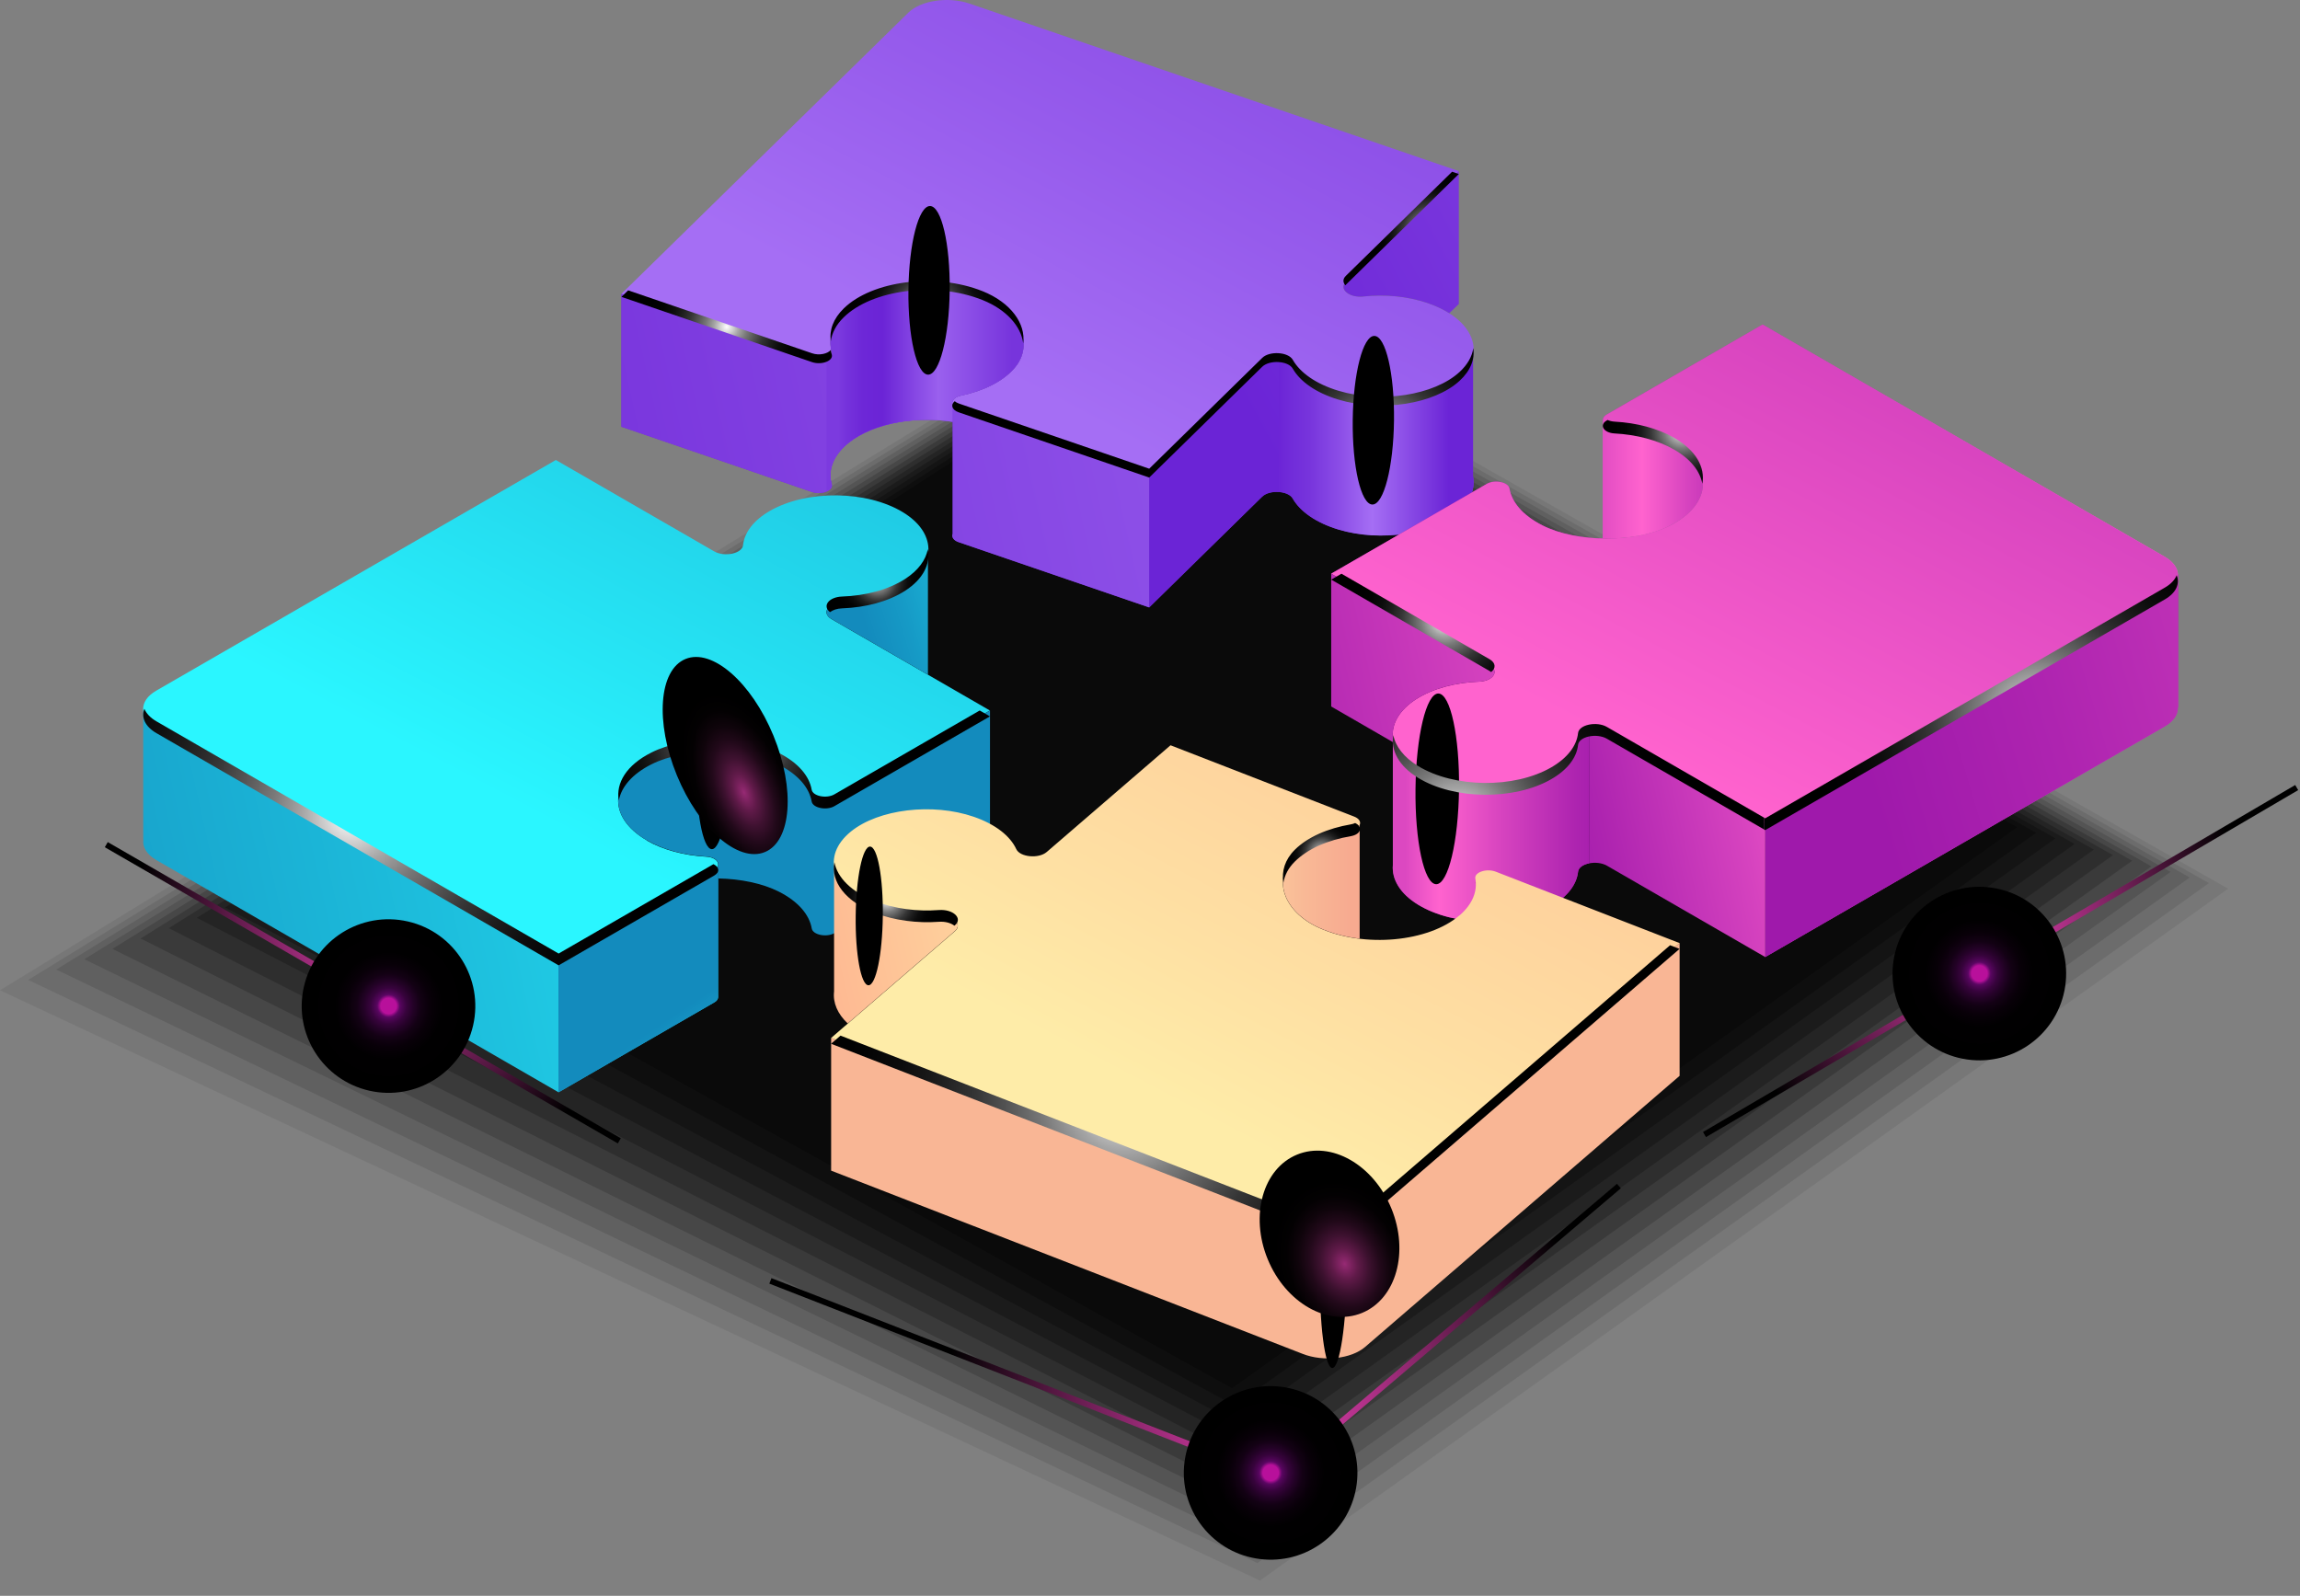 <svg width="379" height="263" viewBox="0 0 379 263" fill="none" xmlns="http://www.w3.org/2000/svg">
<rect x="0" y="0" width="379" height="263" fill="#808080" stroke="none"/>
<path opacity="0.07" d="M0 163.201L207.619 260.487L367.155 146.456L190.612 46.436L0 163.201Z" fill="black"/>
<path opacity="0.09" d="M4.633 161.498L207.202 257.607L363.994 145.542L190.497 47.234L4.633 161.498Z" fill="black"/>
<path opacity="0.11" d="M9.262 159.786L206.782 254.717L360.83 144.617L190.368 48.032L9.262 159.786Z" fill="black"/>
<path opacity="0.13" d="M13.902 158.083L206.363 251.837L357.667 143.693L190.241 48.84L13.902 158.083Z" fill="black"/>
<path opacity="0.16" d="M18.531 156.381L205.942 248.957L354.503 142.779L190.112 49.638L18.531 156.381Z" fill="black"/>
<path opacity="0.18" d="M23.164 154.668L205.525 246.068L351.342 141.854L189.987 50.435L23.164 154.668Z" fill="black"/>
<path opacity="0.2" d="M27.809 152.965L205.111 243.188L348.184 140.93L189.864 51.233L27.809 152.965Z" fill="black"/>
<path opacity="0.22" d="M32.441 151.263L204.694 240.308L345.023 140.015L189.739 52.031L32.441 151.263Z" fill="black"/>
<path opacity="0.24" d="M37.07 149.56L204.283 237.428L341.859 139.091L189.61 52.838L37.07 149.56Z" fill="black"/>
<path opacity="0.26" d="M41.699 147.848L203.862 234.538L338.694 138.167L189.491 53.636L41.699 147.848Z" fill="black"/>
<path opacity="0.28" d="M46.344 146.145L203.447 231.658L335.536 137.252L189.368 54.434L46.344 146.145Z" fill="black"/>
<path opacity="0.3" d="M50.973 144.442L203.026 228.778L332.371 136.328L189.24 55.232L50.973 144.442Z" fill="black"/>
<path d="M139.038 51.799C143.698 47.226 154.168 45.864 161.903 48.958C168.12 51.439 170.513 56.839 167.118 60.712C165.191 62.91 161.99 64.448 158.332 65.207C156.6 65.567 156.405 66.939 157.991 67.483L189.359 78.225L207.972 59.972C209.178 58.795 212.263 58.97 213.012 60.274C214.218 62.385 216.806 64.253 220.543 65.382C227.548 67.493 236.314 66.131 240.498 62.288C245.09 58.065 242.687 52.5 235.273 49.96C231.946 48.822 228.18 48.491 224.668 48.861C222.323 49.114 220.552 47.635 221.759 46.448L240.371 28.195L159.791 0.602C156.269 -0.604 151.735 0.057 149.672 2.091L102.387 48.443L133.794 59.194C135.36 59.729 137.335 58.98 137.043 57.948C136.46 55.895 137.063 53.726 139.028 51.799H139.038Z" fill="url(#paint0_linear_1014_33860)"/>
<path d="M224.676 48.861C228.188 48.481 231.953 48.812 235.281 49.96C236.633 50.427 237.811 50.992 238.823 51.624L240.389 50.097V28.205L221.776 46.458C220.57 47.645 222.341 49.124 224.685 48.871L224.676 48.861Z" fill="url(#paint1_linear_1014_33860)"/>
<path d="M242.726 58.619C242.473 59.884 241.763 61.13 240.508 62.278C236.324 66.121 227.567 67.483 220.552 65.372C216.816 64.243 214.228 62.375 213.022 60.264C212.273 58.96 209.179 58.775 207.982 59.962L189.369 78.215L158.001 67.473C156.405 66.928 156.61 65.557 158.342 65.197C162.01 64.438 165.211 62.9 167.127 60.702C170.523 56.829 168.129 51.439 161.912 48.948C154.177 45.854 143.718 47.226 139.048 51.789C137.082 53.716 136.479 55.885 137.063 57.938C137.355 58.979 135.389 59.729 133.813 59.184L102.406 48.433V70.324L133.813 81.075C135.38 81.61 137.355 80.861 137.063 79.83C136.479 77.777 137.082 75.607 139.048 73.681C142.774 70.022 150.208 68.427 156.989 69.507V87.974C156.785 88.48 157.096 89.053 158.001 89.355L189.369 100.097L207.982 81.844C209.188 80.667 212.273 80.842 213.022 82.145C214.228 84.257 216.816 86.125 220.552 87.254C227.558 89.365 236.324 88.003 240.508 84.159C242.434 82.389 243.115 80.385 242.726 78.458V58.6V58.619Z" fill="url(#paint2_linear_1014_33860)"/>
<path d="M210.774 81.095V59.203C209.723 59.116 208.595 59.359 207.972 59.972L189.359 78.225V100.116L207.972 81.864C208.595 81.251 209.723 81.007 210.774 81.095Z" fill="url(#paint3_linear_1014_33860)"/>
<path d="M208.646 81.425C208.646 81.425 208.559 81.455 208.52 81.474C208.559 81.455 208.607 81.445 208.646 81.425Z" fill="url(#paint4_linear_1014_33860)"/>
<path d="M209.279 81.211C209.279 81.211 209.24 81.211 209.211 81.221C209.23 81.221 209.25 81.221 209.279 81.211Z" fill="url(#paint5_linear_1014_33860)"/>
<path d="M157.993 67.483C156.398 66.938 156.602 65.566 158.334 65.206C162.002 64.448 165.203 62.91 167.12 60.711C170.515 56.839 168.122 51.449 161.904 48.958C154.169 45.864 143.71 47.236 139.04 51.799C137.075 53.725 136.471 55.895 137.055 57.948C137.347 58.989 135.382 59.729 133.805 59.194L102.398 48.442V70.334L133.805 81.085C135.372 81.62 137.347 80.871 137.055 79.84C136.471 77.787 137.075 75.617 139.04 73.691C142.766 70.042 150.2 68.437 156.981 69.517V87.983C156.777 88.489 157.088 89.063 157.993 89.365L189.361 100.106V78.215L157.993 67.473V67.483Z" fill="url(#paint6_linear_1014_33860)"/>
<path d="M242.728 78.477V58.619C242.475 59.884 241.764 61.13 240.509 62.278C236.326 66.121 227.569 67.483 220.554 65.372C216.808 64.243 214.23 62.375 213.023 60.264C212.478 59.31 210.678 58.96 209.277 59.31C209.754 59.193 210.279 59.154 210.776 59.203V81.095C211.749 81.172 212.654 81.532 213.013 82.165C214.22 84.276 216.808 86.144 220.544 87.273C227.549 89.384 236.316 88.022 240.5 84.179C242.426 82.408 243.107 80.404 242.718 78.477H242.728Z" fill="url(#paint7_linear_1014_33860)"/>
<path d="M131.529 58.415L102.398 48.442L131.529 58.415Z" fill="url(#paint8_linear_1014_33860)"/>
<path d="M133.808 81.095C134.012 81.163 134.217 81.212 134.421 81.241C134.217 81.212 134.003 81.163 133.808 81.095Z" fill="url(#paint9_linear_1014_33860)"/>
<path d="M134.535 81.241C134.71 81.26 134.885 81.27 135.061 81.27C134.885 81.27 134.71 81.27 134.535 81.241Z" fill="url(#paint10_linear_1014_33860)"/>
<path d="M156.94 88.139C156.921 88.237 156.921 88.334 156.94 88.422V88.139Z" fill="url(#paint11_linear_1014_33860)"/>
<path d="M156.945 66.598C156.779 66.034 157.256 65.421 158.336 65.197C162.004 64.438 165.205 62.901 167.122 60.702C170.517 56.829 168.124 51.439 161.907 48.949C154.172 45.855 143.712 47.226 139.042 51.789C137.077 53.716 136.474 55.886 137.057 57.939C137.203 58.444 136.804 58.873 136.191 59.126V81.007C136.376 80.91 137.232 80.433 137.057 79.83C136.474 77.777 137.077 75.608 139.042 73.681C142.759 70.032 150.173 68.437 156.945 69.507V66.588V66.598Z" fill="url(#paint12_linear_1014_33860)"/>
<g style="mix-blend-mode:color-dodge">
<path d="M221.69 47.022C221.69 47.022 221.739 46.964 221.768 46.934L240.381 28.682L239.281 28.302L221.768 45.465C221.243 45.981 221.282 46.555 221.69 47.012V47.022Z" fill="url(#paint13_radial_1014_33860)"/>
<path d="M240.51 61.305C236.326 65.148 227.57 66.51 220.555 64.399C216.809 63.27 214.23 61.402 213.024 59.291C212.275 57.987 209.181 57.802 207.984 58.989L189.371 77.242L158.003 66.501C157.711 66.403 157.497 66.267 157.322 66.121C156.622 66.685 156.807 67.551 158.003 67.96L189.371 78.701L207.984 60.449C209.191 59.272 212.275 59.447 213.024 60.75C214.23 62.862 216.819 64.73 220.555 65.858C227.56 67.97 236.326 66.608 240.51 62.764C242.339 61.081 243.04 59.194 242.777 57.364C242.582 58.717 241.853 60.069 240.51 61.305Z" fill="url(#paint14_radial_1014_33860)"/>
<path d="M136.898 57.676C136.401 58.299 134.991 58.63 133.813 58.221L103.506 47.849L102.406 48.929L133.813 59.68C135.38 60.215 137.355 59.466 137.063 58.435C136.995 58.182 136.937 57.929 136.907 57.676H136.898Z" fill="url(#paint15_radial_1014_33860)"/>
<path d="M168.607 56.586C169.055 53.327 166.545 49.844 161.904 47.985C154.169 44.891 143.71 46.263 139.039 50.826C137.307 52.519 136.636 54.407 136.899 56.226C137.084 54.874 137.774 53.522 139.039 52.286C143.7 47.713 154.169 46.351 161.904 49.445C165.864 51.031 168.257 53.794 168.607 56.586Z" fill="url(#paint16_radial_1014_33860)"/>
</g>
<path style="mix-blend-mode:color-dodge" d="M226.146 83.148C224.268 83.128 222.819 76.892 222.906 69.215C222.994 61.538 224.589 55.341 226.467 55.36C228.345 55.38 229.795 61.616 229.707 69.293C229.62 76.969 228.024 83.167 226.146 83.148Z" fill="url(#paint17_radial_1014_33860)"/>
<path style="mix-blend-mode:color-dodge" d="M152.931 61.743C151.053 61.723 149.604 55.487 149.691 47.81C149.779 40.133 151.374 33.936 153.252 33.955C155.13 33.975 156.58 40.211 156.492 47.888C156.405 55.565 154.809 61.762 152.931 61.743Z" fill="url(#paint18_radial_1014_33860)"/>
<path d="M106.578 138.486C100.04 134.711 100.293 128.513 107.356 124.981C113.038 122.14 122.661 122.179 128.333 125.059C131.554 126.693 133.354 128.873 133.743 131.12C133.928 132.181 136.175 132.638 137.479 131.889L163.117 117.09L137.022 102.029C135.339 101.056 136.38 99.373 138.754 99.285C142.597 99.149 146.352 98.176 149.155 96.376C154.399 92.99 154.243 87.746 148.804 84.428C142.84 80.789 132.916 80.702 126.854 84.204C124.13 85.771 122.661 87.795 122.437 89.857C122.291 91.229 119.382 91.842 117.689 90.869L91.594 75.808L25.735 113.831C22.855 115.495 22.875 118.2 25.764 119.873L92.032 158.139L117.699 143.321C118.983 142.582 118.205 141.288 116.395 141.191C112.815 140.996 109.312 140.101 106.559 138.515L106.578 138.486Z" fill="url(#paint19_linear_1014_33860)"/>
<path d="M149.163 96.376C146.361 98.176 142.605 99.149 138.762 99.285C136.388 99.373 135.337 101.056 137.03 102.029L152.909 111.194V91.414C152.607 93.214 151.362 94.956 149.163 96.376Z" fill="url(#paint20_linear_1014_33860)"/>
<path d="M137.487 131.889C136.183 132.638 133.936 132.181 133.751 131.12C133.362 128.873 131.562 126.693 128.341 125.059C122.659 122.169 113.037 122.14 107.364 124.981C100.301 128.513 100.048 134.72 106.586 138.486C109.34 140.072 112.832 140.967 116.423 141.161C117.532 141.22 118.252 141.735 118.349 142.29V142.309C118.349 142.329 118.349 142.348 118.349 142.368V144.771C122.007 144.839 125.627 145.569 128.351 146.95C131.572 148.585 133.372 150.764 133.761 153.012C133.946 154.072 136.193 154.53 137.497 153.781L162.054 139.605L163.134 139.381V117.09L137.497 131.889H137.487Z" fill="url(#paint21_linear_1014_33860)"/>
<path d="M25.782 119.863C24.361 119.046 23.631 117.976 23.602 116.896V138.33H23.631C23.427 139.546 24.147 140.811 25.782 141.755L92.05 180.021V158.13L25.782 119.863Z" fill="url(#paint22_linear_1014_33860)"/>
<path d="M117.717 143.302L92.051 158.12V180.011L117.717 165.193C118.116 164.96 118.301 164.678 118.33 164.395H118.34V164.269C118.34 164.25 118.34 164.23 118.34 164.211V142.377C118.36 142.708 118.175 143.039 117.717 143.311V143.302Z" fill="url(#paint23_linear_1014_33860)"/>
<path d="M117.717 143.302L92.051 158.12V180.011L117.717 165.193C118.116 164.96 118.301 164.678 118.33 164.395H118.34V164.269C118.34 164.25 118.34 164.23 118.34 164.211V142.377C118.36 142.708 118.175 143.039 117.717 143.311V143.302Z" fill="url(#paint24_linear_1014_33860)"/>
<g style="mix-blend-mode:color-dodge">
<path d="M117.57 142.416L92.049 157.147L25.781 118.881C24.76 118.287 24.108 117.577 23.796 116.818C23.232 118.209 23.894 119.737 25.781 120.826L92.049 159.093L117.716 144.275C118.679 143.72 118.485 142.854 117.56 142.416H117.57Z" fill="url(#paint25_radial_1014_33860)"/>
<path d="M149.16 95.403C146.358 97.213 142.602 98.176 138.769 98.312C136.531 98.39 135.47 99.888 136.774 100.881C137.222 100.54 137.903 100.287 138.769 100.258C142.612 100.122 146.367 99.149 149.16 97.349C152.127 95.432 153.363 92.922 152.886 90.499C152.565 92.27 151.33 94.002 149.16 95.403Z" fill="url(#paint26_radial_1014_33860)"/>
<path d="M137.485 130.916C136.181 131.665 133.934 131.208 133.749 130.147C133.36 127.9 131.56 125.72 128.339 124.086C122.657 121.196 113.035 121.167 107.362 124.008C103.237 126.07 101.447 129.048 101.972 131.918C102.381 129.7 104.171 127.549 107.362 125.954C113.044 123.113 122.667 123.152 128.339 126.032C131.56 127.666 133.36 129.846 133.749 132.093C133.934 133.154 136.181 133.611 137.485 132.862L163.123 118.063L161.439 117.09L137.485 130.916Z" fill="url(#paint27_radial_1014_33860)"/>
</g>
<path style="mix-blend-mode:color-dodge" d="M117.302 139.945C115.794 139.926 114.636 133.602 114.723 125.808C114.811 118.015 116.105 111.72 117.623 111.73C119.131 111.749 120.289 118.073 120.201 125.867C120.114 133.66 118.82 139.955 117.302 139.945Z" fill="url(#paint28_radial_1014_33860)"/>
<path style="mix-blend-mode:color-dodge" d="M126.036 140.424C130.43 138.619 131.064 130.032 127.453 121.244C123.842 112.457 117.353 106.797 112.959 108.603C108.566 110.408 107.931 118.996 111.542 127.783C115.153 136.57 121.643 142.23 126.036 140.424Z" fill="url(#paint29_radial_1014_33860)"/>
<path d="M275.898 73.146C282.436 76.921 282.183 83.119 275.12 86.651C269.437 89.492 259.815 89.453 254.143 86.573C250.922 84.938 249.122 82.759 248.733 80.511C248.548 79.451 246.301 78.993 244.997 79.743L219.359 94.541L245.454 109.603C247.137 110.576 246.096 112.259 243.722 112.346C239.879 112.483 236.123 113.456 233.321 115.255C228.077 118.641 228.233 123.886 233.672 127.203C239.636 130.842 249.56 130.93 255.621 127.427C258.346 125.861 259.815 123.837 260.039 121.774C260.185 120.402 263.094 119.789 264.787 120.762L290.881 135.824L356.741 97.801C359.621 96.137 359.601 93.432 356.712 91.759L290.444 53.492L264.777 68.31C263.493 69.05 264.271 70.344 266.081 70.441C269.661 70.636 273.164 71.531 275.917 73.117L275.898 73.146Z" fill="url(#paint30_linear_1014_33860)"/>
<path d="M275.898 73.146C282.436 76.921 282.183 83.119 275.12 86.651C269.437 89.492 259.815 89.453 254.143 86.573C250.922 84.938 249.122 82.759 248.733 80.511C248.548 79.451 246.301 78.993 244.997 79.743L219.359 94.541L245.454 109.603C247.137 110.576 246.096 112.259 243.722 112.346C239.879 112.483 236.123 113.456 233.321 115.255C228.077 118.641 228.233 123.886 233.672 127.203C239.636 130.842 249.56 130.93 255.621 127.427C258.346 125.861 259.815 123.837 260.039 121.774C260.185 120.402 263.094 119.789 264.787 120.762L290.881 135.824L356.741 97.801C359.621 96.137 359.601 93.432 356.712 91.759L290.444 53.492L264.777 68.31C263.493 69.05 264.271 70.344 266.081 70.441C269.661 70.636 273.164 71.531 275.917 73.117L275.898 73.146Z" fill="url(#paint31_linear_1014_33860)"/>
<path d="M275.117 86.651C282.181 83.119 282.434 76.911 275.896 73.146C273.142 71.56 269.649 70.665 266.059 70.47C264.901 70.402 264.172 69.858 264.133 69.274H264.094V88.752C268.093 88.84 272.14 88.149 275.117 86.66V86.651Z" fill="url(#paint32_linear_1014_33860)"/>
<path d="M358.871 116.588H358.92V94.687H358.871C358.92 95.825 358.209 96.954 356.731 97.81L290.871 135.833V157.725L356.731 119.702C358.209 118.846 358.92 117.717 358.871 116.588Z" fill="url(#paint33_linear_1014_33860)"/>
<path d="M358.871 116.588H358.92V94.687H358.871C358.92 95.825 358.209 96.954 356.731 97.81L290.871 135.833V157.725L356.731 119.702C358.209 118.846 358.92 117.717 358.871 116.588Z" fill="url(#paint34_linear_1014_33860)"/>
<path d="M233.321 115.256C236.123 113.456 239.879 112.483 243.722 112.346C246.096 112.259 247.147 110.576 245.454 109.603L219.359 94.541V116.433L229.517 122.3L229.634 122.271C229.079 119.799 230.286 117.221 233.321 115.265V115.256Z" fill="url(#paint35_linear_1014_33860)"/>
<path d="M264.786 120.772C263.949 120.286 262.821 120.198 261.867 120.393V142.284C262.821 142.09 263.949 142.187 264.786 142.664L290.881 157.725V135.834L264.786 120.772Z" fill="url(#paint36_linear_1014_33860)"/>
<path d="M260.04 121.784C259.816 123.847 258.347 125.861 255.622 127.437C249.561 130.94 239.637 130.862 233.673 127.213C231.386 125.812 230.043 124.071 229.635 122.271L229.518 122.3V142.566C229.323 144.911 230.705 147.285 233.673 149.095C239.637 152.744 249.561 152.821 255.622 149.319C258.347 147.752 259.816 145.729 260.04 143.666C260.118 142.965 260.896 142.469 261.879 142.275V120.383C260.906 120.578 260.118 121.084 260.04 121.774V121.784Z" fill="url(#paint37_linear_1014_33860)"/>
<path d="M260.04 121.784C259.816 123.847 258.347 125.861 255.622 127.437C249.561 130.94 239.637 130.862 233.673 127.213C231.386 125.812 230.043 124.071 229.635 122.271L229.518 122.3V142.566C229.323 144.911 230.705 147.285 233.673 149.095C239.637 152.744 249.561 152.821 255.622 149.319C258.347 147.752 259.816 145.729 260.04 143.666C260.118 142.965 260.896 142.469 261.879 142.275V120.383C260.906 120.578 260.118 121.084 260.04 121.774V121.784Z" fill="url(#paint38_linear_1014_33860)"/>
<g style="mix-blend-mode:color-dodge">
<path d="M245.715 110.76C246.493 110.157 246.522 109.252 245.452 108.639L221.05 94.551L219.367 95.524L245.462 110.585C245.559 110.644 245.647 110.702 245.725 110.76H245.715Z" fill="url(#paint39_radial_1014_33860)"/>
<path d="M266.066 71.434C269.646 71.628 273.149 72.523 275.902 74.109C278.617 75.676 280.145 77.67 280.514 79.713C281.01 77.028 279.483 74.236 275.902 72.163C273.149 70.578 269.656 69.682 266.066 69.488C265.609 69.459 265.219 69.361 264.908 69.215L264.752 69.303C263.468 70.042 264.246 71.336 266.056 71.434H266.066Z" fill="url(#paint40_radial_1014_33860)"/>
</g>
<path style="mix-blend-mode:color-dodge" d="M236.657 145.719C234.672 145.7 233.144 138.646 233.251 129.967C233.349 121.288 235.032 114.273 237.017 114.293C239.002 114.312 240.529 121.366 240.422 130.045C240.315 138.723 238.642 145.738 236.657 145.719Z" fill="url(#paint41_radial_1014_33860)"/>
<path style="mix-blend-mode:color-dodge" d="M264.786 119.799C263.093 118.826 260.184 119.429 260.038 120.811C259.814 122.874 258.345 124.888 255.621 126.464C249.559 129.967 239.635 129.889 233.671 126.24C231.316 124.8 229.954 123 229.594 121.142C229.137 123.642 230.499 126.25 233.671 128.186C239.635 131.835 249.559 131.913 255.621 128.41C258.345 126.843 259.814 124.82 260.038 122.757C260.184 121.385 263.093 120.772 264.786 121.745L290.696 136.699V134.754L264.786 119.799Z" fill="url(#paint42_radial_1014_33860)"/>
<path style="mix-blend-mode:color-dodge" d="M356.732 98.783C358.6 97.703 359.242 96.195 358.678 94.804C358.376 95.553 357.734 96.254 356.732 96.837L290.872 134.861L290.688 134.754V136.699L290.872 136.807L356.732 98.783Z" fill="url(#paint43_radial_1014_33860)"/>
<path d="M240.509 150.844C235.401 155.251 224.805 156.263 217.391 152.926C211.427 150.241 209.579 144.782 213.354 141.027C215.494 138.896 218.841 137.466 222.577 136.833C224.348 136.532 224.679 135.17 223.142 134.576L192.883 122.823L172.48 140.414C171.156 141.552 168.092 141.27 167.469 139.947C166.477 137.797 164.073 135.851 160.454 134.605C153.663 132.27 144.78 133.34 140.216 137.038C135.215 141.095 137.054 146.738 144.206 149.511C147.416 150.756 151.143 151.214 154.694 150.961C157.058 150.786 158.683 152.323 157.36 153.461L136.957 171.052L214.687 201.263C218.082 202.586 222.675 202.07 224.942 200.114L276.771 155.427L246.473 143.654C244.955 143.07 242.912 143.751 243.107 144.792C243.486 146.865 242.659 149.005 240.509 150.863V150.844Z" fill="url(#paint44_linear_1014_33860)"/>
<path d="M224.942 200.095C222.675 202.051 218.082 202.566 214.687 201.243L136.957 171.033V192.924L214.687 223.134C218.082 224.458 222.675 223.942 224.942 221.986L276.771 177.299V155.407L224.942 200.095Z" fill="url(#paint45_linear_1014_33860)"/>
<path d="M154.691 150.941C151.14 151.204 147.414 150.747 144.203 149.492C140.146 147.915 137.801 145.415 137.441 142.807V163.405C137.227 165.244 138.005 167.083 139.689 168.669L157.348 153.442C158.671 152.303 157.056 150.766 154.682 150.941H154.691Z" fill="url(#paint46_linear_1014_33860)"/>
<path d="M222.588 136.824C218.852 137.466 215.505 138.886 213.364 141.017C209.589 144.773 211.438 150.231 217.402 152.916C219.435 153.831 221.712 154.415 224.047 154.697V135.919C223.882 136.327 223.386 136.687 222.588 136.824Z" fill="url(#paint47_linear_1014_33860)"/>
<g style="mix-blend-mode:color-dodge">
<path d="M243.162 145.328C243.123 145.415 243.113 145.513 243.113 145.62C243.133 145.522 243.152 145.425 243.162 145.328Z" fill="url(#paint48_radial_1014_33860)"/>
<path d="M213.352 140.054C211.737 141.659 211.163 143.576 211.484 145.464C211.688 144.247 212.292 143.051 213.352 142C215.493 139.869 218.84 138.439 222.576 137.806C224.269 137.515 224.629 136.259 223.305 135.637C223.101 135.734 222.868 135.812 222.576 135.86C218.84 136.503 215.493 137.923 213.352 140.054Z" fill="url(#paint49_radial_1014_33860)"/>
<path d="M144.212 150.465C147.423 151.71 151.15 152.167 154.701 151.914C155.781 151.836 156.705 152.119 157.269 152.556L157.367 152.479C158.69 151.34 157.075 149.803 154.701 149.978C151.15 150.241 147.423 149.784 144.212 148.528C140.282 147.001 137.966 144.607 137.499 142.097C136.876 145.279 139.28 148.558 144.212 150.474V150.465Z" fill="url(#paint50_radial_1014_33860)"/>
<path d="M224.94 199.122C222.673 201.078 218.08 201.593 214.685 200.27L138.502 170.673L136.945 172.016L214.675 202.216C218.07 203.539 222.663 203.024 224.93 201.068L276.759 156.38L275.202 155.777L224.93 199.122H224.94Z" fill="url(#paint51_radial_1014_33860)"/>
</g>
<path style="mix-blend-mode:color-dodge" d="M219.541 225.45C218.305 225.441 217.39 218.241 217.488 209.377C217.585 200.514 218.665 193.343 219.901 193.353C221.136 193.362 222.051 200.562 221.953 209.426C221.856 218.289 220.776 225.46 219.541 225.45Z" fill="url(#paint52_radial_1014_33860)"/>
<path style="mix-blend-mode:color-dodge" d="M143.106 162.374C141.87 162.364 140.927 157.227 141.004 150.922C141.073 144.607 142.133 139.499 143.369 139.519C144.604 139.538 145.548 144.666 145.47 150.971C145.402 157.285 144.342 162.393 143.106 162.374Z" fill="url(#paint53_radial_1014_33860)"/>
<path style="mix-blend-mode:color-dodge" d="M229.269 199.141C232.227 206.341 230.067 214.057 224.443 216.373C218.82 218.688 211.853 214.719 208.895 207.519C205.938 200.319 208.098 192.603 213.721 190.288C219.345 187.972 226.311 191.942 229.269 199.141Z" fill="url(#paint54_radial_1014_33860)"/>
<path style="mix-blend-mode:color-dodge" d="M209.017 243.149C208.239 243.149 207.451 243.003 206.692 242.711L126.773 211.547L127.124 210.642L207.042 241.806C208.901 242.536 211.002 242.176 212.52 240.891L266.451 195.094L267.084 195.834L213.153 241.631C211.975 242.633 210.506 243.149 209.017 243.149Z" fill="url(#paint55_radial_1014_33860)"/>
<path style="mix-blend-mode:screen" d="M217.639 254.417C224.087 249.855 225.616 240.929 221.053 234.48C216.491 228.032 207.565 226.503 201.117 231.065C194.669 235.628 193.14 244.554 197.702 251.002C202.264 257.45 211.19 258.979 217.639 254.417Z" fill="url(#paint56_radial_1014_33860)"/>
<path style="mix-blend-mode:color-dodge" d="M101.81 188.439L17.27 139.626L17.756 138.78L102.296 187.593L101.81 188.439Z" fill="url(#paint57_radial_1014_33860)"/>
<path style="mix-blend-mode:color-dodge" d="M378.211 129.373L280.625 186.557L281.117 187.397L378.703 130.212L378.211 129.373Z" fill="url(#paint58_radial_1014_33860)"/>
<path style="mix-blend-mode:screen" d="M340.195 163.208C341.72 155.457 336.673 147.938 328.922 146.413C321.172 144.889 313.653 149.936 312.128 157.686C310.603 165.437 315.65 172.956 323.401 174.48C331.151 176.005 338.67 170.958 340.195 163.208Z" fill="url(#paint59_radial_1014_33860)"/>
<path style="mix-blend-mode:screen" d="M77.96 168.997C79.725 161.298 74.914 153.626 67.215 151.861C59.515 150.096 51.843 154.907 50.078 162.606C48.313 170.306 53.124 177.978 60.824 179.743C68.523 181.508 76.195 176.697 77.96 168.997Z" fill="url(#paint60_radial_1014_33860)"/>
<defs>
<linearGradient id="paint0_linear_1014_33860" x1="256.766" y1="-106.686" x2="167.604" y2="63.231" gradientUnits="userSpaceOnUse">
<stop offset="0.04" stop-color="#6B24D6"/>
<stop offset="0.29" stop-color="#7733DC"/>
<stop offset="0.79" stop-color="#965BEC"/>
<stop offset="1" stop-color="#A56EF4"/>
</linearGradient>
<linearGradient id="paint1_linear_1014_33860" x1="195.302" y1="63.874" x2="345.789" y2="-17.534" gradientUnits="userSpaceOnUse">
<stop offset="0.04" stop-color="#6B24D6"/>
<stop offset="0.29" stop-color="#7733DC"/>
<stop offset="0.79" stop-color="#965BEC"/>
<stop offset="1" stop-color="#A56EF4"/>
</linearGradient>
<linearGradient id="paint2_linear_1014_33860" x1="185.652" y1="80.589" x2="248.486" y2="157.919" gradientUnits="userSpaceOnUse">
<stop offset="0.04" stop-color="#6B24D6"/>
<stop offset="0.29" stop-color="#7733DC"/>
<stop offset="0.79" stop-color="#965BEC"/>
<stop offset="1" stop-color="#A56EF4"/>
</linearGradient>
<linearGradient id="paint3_linear_1014_33860" x1="202.815" y1="77.748" x2="353.293" y2="-3.65" gradientUnits="userSpaceOnUse">
<stop offset="0.04" stop-color="#6B24D6"/>
<stop offset="0.29" stop-color="#7733DC"/>
<stop offset="0.79" stop-color="#965BEC"/>
<stop offset="1" stop-color="#A56EF4"/>
</linearGradient>
<linearGradient id="paint4_linear_1014_33860" x1="208.588" y1="81.455" x2="208.617" y2="81.484" gradientUnits="userSpaceOnUse">
<stop offset="0.04" stop-color="#6B24D6"/>
<stop offset="0.29" stop-color="#7733DC"/>
<stop offset="0.79" stop-color="#965BEC"/>
<stop offset="1" stop-color="#A56EF4"/>
</linearGradient>
<linearGradient id="paint5_linear_1014_33860" x1="209.25" y1="81.221" x2="209.269" y2="81.241" gradientUnits="userSpaceOnUse">
<stop offset="0.04" stop-color="#6B24D6"/>
<stop offset="0.29" stop-color="#7733DC"/>
<stop offset="0.79" stop-color="#965BEC"/>
<stop offset="1" stop-color="#A56EF4"/>
</linearGradient>
<linearGradient id="paint6_linear_1014_33860" x1="15.932" y1="103.405" x2="281.598" y2="43.86" gradientUnits="userSpaceOnUse">
<stop offset="0.04" stop-color="#6B24D6"/>
<stop offset="0.29" stop-color="#7733DC"/>
<stop offset="0.79" stop-color="#965BEC"/>
<stop offset="1" stop-color="#A56EF4"/>
</linearGradient>
<linearGradient id="paint7_linear_1014_33860" x1="210.532" y1="73.438" x2="242.971" y2="73.438" gradientUnits="userSpaceOnUse">
<stop stop-color="#6B24D6"/>
<stop offset="0.07" stop-color="#712CD9"/>
<stop offset="0.16" stop-color="#7734DC"/>
<stop offset="0.32" stop-color="#8C4EE7"/>
<stop offset="0.48" stop-color="#A56EF4"/>
<stop offset="0.87" stop-color="#6B24D6"/>
</linearGradient>
<linearGradient id="paint8_linear_1014_33860" x1="75.944" y1="62.628" x2="159.803" y2="43.83" gradientUnits="userSpaceOnUse">
<stop offset="0.04" stop-color="#6B24D6"/>
<stop offset="0.29" stop-color="#7733DC"/>
<stop offset="0.79" stop-color="#965BEC"/>
<stop offset="1" stop-color="#A56EF4"/>
</linearGradient>
<linearGradient id="paint9_linear_1014_33860" x1="128.875" y1="81.688" x2="137.262" y2="79.811" gradientUnits="userSpaceOnUse">
<stop offset="0.04" stop-color="#6B24D6"/>
<stop offset="0.29" stop-color="#7733DC"/>
<stop offset="0.79" stop-color="#965BEC"/>
<stop offset="1" stop-color="#A56EF4"/>
</linearGradient>
<linearGradient id="paint10_linear_1014_33860" x1="134.01" y1="81.426" x2="135.615" y2="81.066" gradientUnits="userSpaceOnUse">
<stop offset="0.04" stop-color="#6B24D6"/>
<stop offset="0.29" stop-color="#7733DC"/>
<stop offset="0.79" stop-color="#965BEC"/>
<stop offset="1" stop-color="#A56EF4"/>
</linearGradient>
<linearGradient id="paint11_linear_1014_33860" x1="156.843" y1="88.305" x2="157.047" y2="88.256" gradientUnits="userSpaceOnUse">
<stop offset="0.04" stop-color="#6B24D6"/>
<stop offset="0.29" stop-color="#7733DC"/>
<stop offset="0.79" stop-color="#965BEC"/>
<stop offset="1" stop-color="#A56EF4"/>
</linearGradient>
<linearGradient id="paint12_linear_1014_33860" x1="138.137" y1="64.156" x2="167.608" y2="64.156" gradientUnits="userSpaceOnUse">
<stop stop-color="#7C3ADF"/>
<stop offset="0.04" stop-color="#7633DC"/>
<stop offset="0.14" stop-color="#6D27D7"/>
<stop offset="0.25" stop-color="#6B24D6"/>
<stop offset="0.56" stop-color="#9A60EE"/>
<stop offset="0.97" stop-color="#7734DC"/>
</linearGradient>
<radialGradient id="paint13_radial_1014_33860" cx="0" cy="0" r="1" gradientUnits="userSpaceOnUse" gradientTransform="translate(235.584 38.314) scale(9.428 9.428)">
<stop stop-color="white"/>
<stop offset="0.07" stop-color="#D8D8D8"/>
<stop offset="0.16" stop-color="#A5A5A5"/>
<stop offset="0.26" stop-color="#797979"/>
<stop offset="0.37" stop-color="#545454"/>
<stop offset="0.47" stop-color="#353535"/>
<stop offset="0.59" stop-color="#1D1D1D"/>
<stop offset="0.7" stop-color="#0D0D0D"/>
<stop offset="0.84" stop-color="#030303"/>
<stop offset="1"/>
</radialGradient>
<radialGradient id="paint14_radial_1014_33860" cx="0" cy="0" r="1" gradientUnits="userSpaceOnUse" gradientTransform="translate(227.19 73.632) scale(23.166 23.166)">
<stop stop-color="white"/>
<stop offset="0.07" stop-color="#D8D8D8"/>
<stop offset="0.16" stop-color="#A5A5A5"/>
<stop offset="0.26" stop-color="#797979"/>
<stop offset="0.37" stop-color="#545454"/>
<stop offset="0.47" stop-color="#353535"/>
<stop offset="0.59" stop-color="#1D1D1D"/>
<stop offset="0.7" stop-color="#0D0D0D"/>
<stop offset="0.84" stop-color="#030303"/>
<stop offset="1"/>
</radialGradient>
<radialGradient id="paint15_radial_1014_33860" cx="0" cy="0" r="1" gradientUnits="userSpaceOnUse" gradientTransform="translate(119.744 53.862) scale(12.979 12.979)">
<stop stop-color="white"/>
<stop offset="0.07" stop-color="#D8D8D8"/>
<stop offset="0.16" stop-color="#A5A5A5"/>
<stop offset="0.26" stop-color="#797979"/>
<stop offset="0.37" stop-color="#545454"/>
<stop offset="0.47" stop-color="#353535"/>
<stop offset="0.59" stop-color="#1D1D1D"/>
<stop offset="0.7" stop-color="#0D0D0D"/>
<stop offset="0.84" stop-color="#030303"/>
<stop offset="1"/>
</radialGradient>
<radialGradient id="paint16_radial_1014_33860" cx="0" cy="0" r="1" gradientUnits="userSpaceOnUse" gradientTransform="translate(152.758 51.449) scale(11.821 11.821)">
<stop stop-color="white"/>
<stop offset="0.07" stop-color="#D8D8D8"/>
<stop offset="0.16" stop-color="#A5A5A5"/>
<stop offset="0.26" stop-color="#797979"/>
<stop offset="0.37" stop-color="#545454"/>
<stop offset="0.47" stop-color="#353535"/>
<stop offset="0.59" stop-color="#1D1D1D"/>
<stop offset="0.7" stop-color="#0D0D0D"/>
<stop offset="0.84" stop-color="#030303"/>
<stop offset="1"/>
</radialGradient>
<radialGradient id="paint17_radial_1014_33860" cx="0" cy="0" r="1" gradientUnits="userSpaceOnUse" gradientTransform="translate(318.53 71.481) rotate(90.65) scale(13.883 3.356)">
<stop stop-color="#4916A1"/>
<stop offset="0.07" stop-color="#3E128A"/>
<stop offset="0.22" stop-color="#2B0D60"/>
<stop offset="0.37" stop-color="#1B083D"/>
<stop offset="0.52" stop-color="#0F0422"/>
<stop offset="0.68" stop-color="#06020F"/>
<stop offset="0.83" stop-color="#010003"/>
<stop offset="1"/>
</radialGradient>
<radialGradient id="paint18_radial_1014_33860" cx="0" cy="0" r="1" gradientUnits="userSpaceOnUse" gradientTransform="translate(246.276 50.101) rotate(90.65) scale(0.443 0.107)">
<stop stop-color="#4916A1"/>
<stop offset="0.07" stop-color="#3E128A"/>
<stop offset="0.22" stop-color="#2B0D60"/>
<stop offset="0.37" stop-color="#1B083D"/>
<stop offset="0.52" stop-color="#0F0422"/>
<stop offset="0.68" stop-color="#06020F"/>
<stop offset="0.83" stop-color="#010003"/>
<stop offset="1"/>
</radialGradient>
<linearGradient id="paint19_linear_1014_33860" x1="184.551" y1="-57.156" x2="84.939" y2="132.687" gradientUnits="userSpaceOnUse">
<stop offset="0.04" stop-color="#138BBD"/>
<stop offset="0.23" stop-color="#169AC6"/>
<stop offset="0.59" stop-color="#1EC2DF"/>
<stop offset="1" stop-color="#2AF6FF"/>
</linearGradient>
<linearGradient id="paint20_linear_1014_33860" x1="141.535" y1="104.705" x2="176.026" y2="94.372" gradientUnits="userSpaceOnUse">
<stop offset="0.04" stop-color="#138BBD"/>
<stop offset="0.23" stop-color="#169AC6"/>
<stop offset="0.59" stop-color="#1EC2DF"/>
<stop offset="1" stop-color="#2AF6FF"/>
</linearGradient>
<linearGradient id="paint21_linear_1014_33860" x1="-248.884" y1="135.625" x2="-247.911" y2="135.625" gradientUnits="userSpaceOnUse">
<stop stop-color="#1BB0D4"/>
<stop offset="0.11" stop-color="#1EBFDD"/>
<stop offset="0.24" stop-color="#23D8EC"/>
<stop offset="0.37" stop-color="#1EBFDD"/>
<stop offset="0.44" stop-color="#1BB0D4"/>
<stop offset="0.5" stop-color="#1BB0D4"/>
<stop offset="0.51" stop-color="#1BB0D4"/>
<stop offset="0.55" stop-color="#20C6E2"/>
<stop offset="0.56" stop-color="#1AAFD3"/>
<stop offset="0.58" stop-color="#169BC7"/>
<stop offset="0.61" stop-color="#138FBF"/>
<stop offset="0.63" stop-color="#138BBD"/>
</linearGradient>
<linearGradient id="paint22_linear_1014_33860" x1="-40.068" y1="170.399" x2="160.021" y2="125.545" gradientUnits="userSpaceOnUse">
<stop offset="0.04" stop-color="#138BBD"/>
<stop offset="0.23" stop-color="#169AC6"/>
<stop offset="0.59" stop-color="#1EC2DF"/>
<stop offset="1" stop-color="#2AF6FF"/>
</linearGradient>
<linearGradient id="paint23_linear_1014_33860" x1="97.499" y1="149.607" x2="130.006" y2="198.507" gradientUnits="userSpaceOnUse">
<stop offset="0.04" stop-color="#138BBD"/>
<stop offset="0.23" stop-color="#169AC6"/>
<stop offset="0.59" stop-color="#1EC2DF"/>
<stop offset="1" stop-color="#2AF6FF"/>
</linearGradient>
<linearGradient id="paint24_linear_1014_33860" x1="109.272" y1="167.314" x2="122.475" y2="187.172" gradientUnits="userSpaceOnUse">
<stop offset="0.04" stop-color="#138BBD"/>
<stop offset="0.23" stop-color="#169AC6"/>
<stop offset="0.59" stop-color="#1EC2DF"/>
<stop offset="1" stop-color="#2AF6FF"/>
</linearGradient>
<radialGradient id="paint25_radial_1014_33860" cx="0" cy="0" r="1" gradientUnits="userSpaceOnUse" gradientTransform="translate(57.84 134.555) scale(50.35)">
<stop stop-color="white"/>
<stop offset="0.07" stop-color="#D8D8D8"/>
<stop offset="0.16" stop-color="#A5A5A5"/>
<stop offset="0.26" stop-color="#797979"/>
<stop offset="0.37" stop-color="#545454"/>
<stop offset="0.47" stop-color="#353535"/>
<stop offset="0.59" stop-color="#1D1D1D"/>
<stop offset="0.7" stop-color="#0D0D0D"/>
<stop offset="0.84" stop-color="#030303"/>
<stop offset="1"/>
</radialGradient>
<radialGradient id="paint26_radial_1014_33860" cx="0" cy="0" r="1" gradientUnits="userSpaceOnUse" gradientTransform="translate(144.597 95.685) scale(6.976 6.976)">
<stop stop-color="white"/>
<stop offset="0.07" stop-color="#D8D8D8"/>
<stop offset="0.16" stop-color="#A5A5A5"/>
<stop offset="0.26" stop-color="#797979"/>
<stop offset="0.37" stop-color="#545454"/>
<stop offset="0.47" stop-color="#353535"/>
<stop offset="0.59" stop-color="#1D1D1D"/>
<stop offset="0.7" stop-color="#0D0D0D"/>
<stop offset="0.84" stop-color="#030303"/>
<stop offset="1"/>
</radialGradient>
<radialGradient id="paint27_radial_1014_33860" cx="0" cy="0" r="1" gradientUnits="userSpaceOnUse" gradientTransform="translate(120.332 120.787) scale(22.388 22.388)">
<stop stop-color="white"/>
<stop offset="0.07" stop-color="#D8D8D8"/>
<stop offset="0.16" stop-color="#A5A5A5"/>
<stop offset="0.26" stop-color="#797979"/>
<stop offset="0.37" stop-color="#545454"/>
<stop offset="0.47" stop-color="#353535"/>
<stop offset="0.59" stop-color="#1D1D1D"/>
<stop offset="0.7" stop-color="#0D0D0D"/>
<stop offset="0.84" stop-color="#030303"/>
<stop offset="1"/>
</radialGradient>
<radialGradient id="paint28_radial_1014_33860" cx="0" cy="0" r="1" gradientUnits="userSpaceOnUse" gradientTransform="translate(103.159 133.434) rotate(90.65) scale(14.036 2.746)">
<stop stop-color="#972A74"/>
<stop offset="0.04" stop-color="#8A266A"/>
<stop offset="0.19" stop-color="#601A49"/>
<stop offset="0.35" stop-color="#3D112F"/>
<stop offset="0.51" stop-color="#22091A"/>
<stop offset="0.67" stop-color="#0F040B"/>
<stop offset="0.83" stop-color="#030102"/>
<stop offset="1"/>
</radialGradient>
<radialGradient id="paint29_radial_1014_33860" cx="0" cy="0" r="1" gradientUnits="userSpaceOnUse" gradientTransform="translate(122.605 130.611) rotate(-22.34) scale(8.626 17.253)">
<stop stop-color="#972A74"/>
<stop offset="0.04" stop-color="#8A266A"/>
<stop offset="0.19" stop-color="#601A49"/>
<stop offset="0.35" stop-color="#3D112F"/>
<stop offset="0.51" stop-color="#22091A"/>
<stop offset="0.67" stop-color="#0F040B"/>
<stop offset="0.83" stop-color="#030102"/>
<stop offset="1"/>
</radialGradient>
<linearGradient id="paint30_linear_1014_33860" x1="219.359" y1="94.668" x2="358.881" y2="94.668" gradientUnits="userSpaceOnUse">
<stop offset="0.04" stop-color="#9F19AB"/>
<stop offset="0.24" stop-color="#AE24B0"/>
<stop offset="0.65" stop-color="#D643BF"/>
<stop offset="1" stop-color="#FF63CE"/>
</linearGradient>
<linearGradient id="paint31_linear_1014_33860" x1="372.425" y1="-63.769" x2="272.814" y2="126.075" gradientUnits="userSpaceOnUse">
<stop offset="0.04" stop-color="#9F19AB"/>
<stop offset="0.24" stop-color="#AE24B0"/>
<stop offset="0.65" stop-color="#D643BF"/>
<stop offset="1" stop-color="#FF63CE"/>
</linearGradient>
<linearGradient id="paint32_linear_1014_33860" x1="291.298" y1="79.013" x2="258.431" y2="79.013" gradientUnits="userSpaceOnUse">
<stop stop-color="#9F19AB"/>
<stop offset="0.14" stop-color="#AE24B0"/>
<stop offset="0.4" stop-color="#D643BF"/>
<stop offset="0.63" stop-color="#FF63CE"/>
<stop offset="0.87" stop-color="#DC48C1"/>
</linearGradient>
<linearGradient id="paint33_linear_1014_33860" x1="316.324" y1="108.406" x2="341.942" y2="161.597" gradientUnits="userSpaceOnUse">
<stop offset="0.04" stop-color="#9F19AB"/>
<stop offset="0.24" stop-color="#AE24B0"/>
<stop offset="0.65" stop-color="#D643BF"/>
<stop offset="1" stop-color="#FF63CE"/>
</linearGradient>
<linearGradient id="paint34_linear_1014_33860" x1="302.264" y1="132.983" x2="455.349" y2="87.147" gradientUnits="userSpaceOnUse">
<stop offset="0.04" stop-color="#9F19AB"/>
<stop offset="0.24" stop-color="#AE24B0"/>
<stop offset="0.65" stop-color="#D643BF"/>
<stop offset="1" stop-color="#FF63CE"/>
</linearGradient>
<linearGradient id="paint35_linear_1014_33860" x1="188.283" y1="116.53" x2="276.277" y2="96.799" gradientUnits="userSpaceOnUse">
<stop offset="0.04" stop-color="#9F19AB"/>
<stop offset="0.24" stop-color="#AE24B0"/>
<stop offset="0.65" stop-color="#D643BF"/>
<stop offset="1" stop-color="#FF63CE"/>
</linearGradient>
<linearGradient id="paint36_linear_1014_33860" x1="252.556" y1="144.396" x2="305.65" y2="132.496" gradientUnits="userSpaceOnUse">
<stop offset="0.04" stop-color="#9F19AB"/>
<stop offset="0.24" stop-color="#AE24B0"/>
<stop offset="0.65" stop-color="#D643BF"/>
<stop offset="1" stop-color="#FF63CE"/>
</linearGradient>
<linearGradient id="paint37_linear_1014_33860" x1="249.648" y1="140.523" x2="275.266" y2="193.715" gradientUnits="userSpaceOnUse">
<stop offset="0.04" stop-color="#9F19AB"/>
<stop offset="0.24" stop-color="#AE24B0"/>
<stop offset="0.65" stop-color="#D643BF"/>
<stop offset="1" stop-color="#FF63CE"/>
</linearGradient>
<linearGradient id="paint38_linear_1014_33860" x1="265.887" y1="136.135" x2="228.545" y2="136.135" gradientUnits="userSpaceOnUse">
<stop stop-color="#9F19AB"/>
<stop offset="0.17" stop-color="#AE24B0"/>
<stop offset="0.49" stop-color="#D643BF"/>
<stop offset="0.77" stop-color="#FF63CE"/>
<stop offset="0.92" stop-color="#DC48C1"/>
</linearGradient>
<radialGradient id="paint39_radial_1014_33860" cx="0" cy="0" r="1" gradientUnits="userSpaceOnUse" gradientTransform="translate(238.009 102.325) scale(15.1 15.1)">
<stop stop-color="white"/>
<stop offset="0.07" stop-color="#D8D8D8"/>
<stop offset="0.16" stop-color="#A5A5A5"/>
<stop offset="0.26" stop-color="#797979"/>
<stop offset="0.37" stop-color="#545454"/>
<stop offset="0.47" stop-color="#353535"/>
<stop offset="0.59" stop-color="#1D1D1D"/>
<stop offset="0.7" stop-color="#0D0D0D"/>
<stop offset="0.84" stop-color="#030303"/>
<stop offset="1"/>
</radialGradient>
<radialGradient id="paint40_radial_1014_33860" cx="0" cy="0" r="1" gradientUnits="userSpaceOnUse" gradientTransform="translate(277.06 71.064) scale(10.858 10.858)">
<stop stop-color="white"/>
<stop offset="0.07" stop-color="#D8D8D8"/>
<stop offset="0.16" stop-color="#A5A5A5"/>
<stop offset="0.26" stop-color="#797979"/>
<stop offset="0.37" stop-color="#545454"/>
<stop offset="0.47" stop-color="#353535"/>
<stop offset="0.59" stop-color="#1D1D1D"/>
<stop offset="0.7" stop-color="#0D0D0D"/>
<stop offset="0.84" stop-color="#030303"/>
<stop offset="1"/>
</radialGradient>
<radialGradient id="paint41_radial_1014_33860" cx="0" cy="0" r="1" gradientUnits="userSpaceOnUse" gradientTransform="translate(89.74 129.728) rotate(90.65) scale(15.714 3.661)">
<stop stop-color="#AD3185"/>
<stop offset="0.1" stop-color="#8A276A"/>
<stop offset="0.24" stop-color="#601B4A"/>
<stop offset="0.39" stop-color="#3D112F"/>
<stop offset="0.54" stop-color="#22091A"/>
<stop offset="0.69" stop-color="#0F040B"/>
<stop offset="0.84" stop-color="#030102"/>
<stop offset="1"/>
</radialGradient>
<radialGradient id="paint42_radial_1014_33860" cx="0" cy="0" r="1" gradientUnits="userSpaceOnUse" gradientTransform="translate(240.19 135.59) scale(35.095 35.094)">
<stop stop-color="white"/>
<stop offset="0.07" stop-color="#D8D8D8"/>
<stop offset="0.16" stop-color="#A5A5A5"/>
<stop offset="0.26" stop-color="#797979"/>
<stop offset="0.37" stop-color="#545454"/>
<stop offset="0.47" stop-color="#353535"/>
<stop offset="0.59" stop-color="#1D1D1D"/>
<stop offset="0.7" stop-color="#0D0D0D"/>
<stop offset="0.84" stop-color="#030303"/>
<stop offset="1"/>
</radialGradient>
<radialGradient id="paint43_radial_1014_33860" cx="0" cy="0" r="1" gradientUnits="userSpaceOnUse" gradientTransform="translate(335.473 118.135) scale(37.459)">
<stop stop-color="white"/>
<stop offset="0.07" stop-color="#D8D8D8"/>
<stop offset="0.16" stop-color="#A5A5A5"/>
<stop offset="0.26" stop-color="#797979"/>
<stop offset="0.37" stop-color="#545454"/>
<stop offset="0.47" stop-color="#353535"/>
<stop offset="0.59" stop-color="#1D1D1D"/>
<stop offset="0.7" stop-color="#0D0D0D"/>
<stop offset="0.84" stop-color="#030303"/>
<stop offset="1"/>
</radialGradient>
<linearGradient id="paint44_linear_1014_33860" x1="275.827" y1="17.091" x2="190.187" y2="180.305" gradientUnits="userSpaceOnUse">
<stop offset="0.04" stop-color="#FFA98C"/>
<stop offset="0.32" stop-color="#FEB892"/>
<stop offset="0.86" stop-color="#FEE0A3"/>
<stop offset="1" stop-color="#FEECA8"/>
</linearGradient>
<linearGradient id="paint45_linear_1014_33860" x1="-228.885" y1="189.636" x2="-227.912" y2="189.636" gradientUnits="userSpaceOnUse">
<stop offset="0.07" stop-color="#FCCE9E"/>
<stop offset="0.52" stop-color="#FAC099"/>
<stop offset="0.59" stop-color="#FFE4A7"/>
<stop offset="0.61" stop-color="#FCD4A0"/>
<stop offset="0.64" stop-color="#F9BD97"/>
<stop offset="0.67" stop-color="#F7AE91"/>
<stop offset="0.7" stop-color="#F7AA90"/>
<stop offset="1" stop-color="#F9B695"/>
</linearGradient>
<linearGradient id="paint46_linear_1014_33860" x1="111.307" y1="161.848" x2="183.452" y2="145.678" gradientUnits="userSpaceOnUse">
<stop offset="0.04" stop-color="#FFA98C"/>
<stop offset="0.32" stop-color="#FEB892"/>
<stop offset="0.86" stop-color="#FEE0A3"/>
<stop offset="1" stop-color="#FEECA8"/>
</linearGradient>
<linearGradient id="paint47_linear_1014_33860" x1="224.368" y1="145.317" x2="183.183" y2="145.317" gradientUnits="userSpaceOnUse">
<stop offset="0.04" stop-color="#F7AA90"/>
<stop offset="0.23" stop-color="#F9B996"/>
<stop offset="0.61" stop-color="#FEE1A6"/>
<stop offset="0.63" stop-color="#FFE4A7"/>
<stop offset="0.87" stop-color="#F7AA90"/>
</linearGradient>
<radialGradient id="paint48_radial_1014_33860" cx="0" cy="0" r="1" gradientUnits="userSpaceOnUse" gradientTransform="translate(243.142 145.464) scale(0.107 0.107)">
<stop stop-color="white"/>
<stop offset="0.07" stop-color="#D8D8D8"/>
<stop offset="0.16" stop-color="#A5A5A5"/>
<stop offset="0.26" stop-color="#797979"/>
<stop offset="0.37" stop-color="#545454"/>
<stop offset="0.47" stop-color="#353535"/>
<stop offset="0.59" stop-color="#1D1D1D"/>
<stop offset="0.7" stop-color="#0D0D0D"/>
<stop offset="0.84" stop-color="#030303"/>
<stop offset="1"/>
</radialGradient>
<radialGradient id="paint49_radial_1014_33860" cx="0" cy="0" r="1" gradientUnits="userSpaceOnUse" gradientTransform="translate(217.76 140.54) scale(5.682 5.682)">
<stop stop-color="white"/>
<stop offset="0.07" stop-color="#D8D8D8"/>
<stop offset="0.16" stop-color="#A5A5A5"/>
<stop offset="0.26" stop-color="#797979"/>
<stop offset="0.37" stop-color="#545454"/>
<stop offset="0.47" stop-color="#353535"/>
<stop offset="0.59" stop-color="#1D1D1D"/>
<stop offset="0.7" stop-color="#0D0D0D"/>
<stop offset="0.84" stop-color="#030303"/>
<stop offset="1"/>
</radialGradient>
<radialGradient id="paint50_radial_1014_33860" cx="0" cy="0" r="1" gradientUnits="userSpaceOnUse" gradientTransform="translate(146.158 148.295) scale(8.114 8.114)">
<stop stop-color="white"/>
<stop offset="0.07" stop-color="#D8D8D8"/>
<stop offset="0.16" stop-color="#A5A5A5"/>
<stop offset="0.26" stop-color="#797979"/>
<stop offset="0.37" stop-color="#545454"/>
<stop offset="0.47" stop-color="#353535"/>
<stop offset="0.59" stop-color="#1D1D1D"/>
<stop offset="0.7" stop-color="#0D0D0D"/>
<stop offset="0.84" stop-color="#030303"/>
<stop offset="1"/>
</radialGradient>
<radialGradient id="paint51_radial_1014_33860" cx="0" cy="0" r="1" gradientUnits="userSpaceOnUse" gradientTransform="translate(185.292 181.307) scale(52.17 52.17)">
<stop stop-color="white"/>
<stop offset="0.07" stop-color="#D8D8D8"/>
<stop offset="0.16" stop-color="#A5A5A5"/>
<stop offset="0.26" stop-color="#797979"/>
<stop offset="0.37" stop-color="#545454"/>
<stop offset="0.47" stop-color="#353535"/>
<stop offset="0.59" stop-color="#1D1D1D"/>
<stop offset="0.7" stop-color="#0D0D0D"/>
<stop offset="0.84" stop-color="#030303"/>
<stop offset="1"/>
</radialGradient>
<radialGradient id="paint52_radial_1014_33860" cx="0" cy="0" r="1" gradientUnits="userSpaceOnUse" gradientTransform="translate(205.735 207.885) rotate(90.65) scale(16.053 2.24)">
<stop stop-color="#972A74"/>
<stop offset="0.04" stop-color="#8A266A"/>
<stop offset="0.19" stop-color="#601A49"/>
<stop offset="0.35" stop-color="#3D112F"/>
<stop offset="0.51" stop-color="#22091A"/>
<stop offset="0.67" stop-color="#0F040B"/>
<stop offset="0.83" stop-color="#030102"/>
<stop offset="1"/>
</radialGradient>
<radialGradient id="paint53_radial_1014_33860" cx="0" cy="0" r="1" gradientUnits="userSpaceOnUse" gradientTransform="translate(129.143 147.259) rotate(90.65) scale(11.449 2.24)">
<stop stop-color="#972A74"/>
<stop offset="0.04" stop-color="#8A266A"/>
<stop offset="0.19" stop-color="#601A49"/>
<stop offset="0.35" stop-color="#3D112F"/>
<stop offset="0.51" stop-color="#22091A"/>
<stop offset="0.67" stop-color="#0F040B"/>
<stop offset="0.83" stop-color="#030102"/>
<stop offset="1"/>
</radialGradient>
<radialGradient id="paint54_radial_1014_33860" cx="0" cy="0" r="1" gradientUnits="userSpaceOnUse" gradientTransform="translate(221.577 208.297) rotate(-22.35) scale(11.05 14.025)">
<stop stop-color="#972A74"/>
<stop offset="0.04" stop-color="#8A266A"/>
<stop offset="0.19" stop-color="#601A49"/>
<stop offset="0.35" stop-color="#3D112F"/>
<stop offset="0.51" stop-color="#22091A"/>
<stop offset="0.67" stop-color="#0F040B"/>
<stop offset="0.83" stop-color="#030102"/>
<stop offset="1"/>
</radialGradient>
<radialGradient id="paint55_radial_1014_33860" cx="0" cy="0" r="1" gradientUnits="userSpaceOnUse" gradientTransform="translate(208.93 226.9) scale(52.433 52.433)">
<stop stop-color="#FA45C1"/>
<stop offset="0.21" stop-color="#CB389D"/>
<stop offset="0.67" stop-color="#571843"/>
<stop offset="1"/>
</radialGradient>
<radialGradient id="paint56_radial_1014_33860" cx="0" cy="0" r="1" gradientUnits="userSpaceOnUse" gradientTransform="translate(209.383 242.725) scale(14.303 14.303)">
<stop offset="0.09" stop-color="#B8109B"/>
<stop offset="0.13" stop-color="#5B0663"/>
<stop offset="0.15" stop-color="#500557"/>
<stop offset="0.21" stop-color="#37033C"/>
<stop offset="0.29" stop-color="#230226"/>
<stop offset="0.37" stop-color="#130114"/>
<stop offset="0.48" stop-color="#080008"/>
<stop offset="0.62" stop-color="#010001"/>
<stop offset="1"/>
</radialGradient>
<radialGradient id="paint57_radial_1014_33860" cx="0" cy="0" r="1" gradientUnits="userSpaceOnUse" gradientTransform="translate(65.645 150.397) scale(43.024 43.024)">
<stop stop-color="#FA45C1"/>
<stop offset="0.21" stop-color="#CB389D"/>
<stop offset="0.67" stop-color="#571843"/>
<stop offset="1"/>
</radialGradient>
<radialGradient id="paint58_radial_1014_33860" cx="0" cy="0" r="1" gradientUnits="userSpaceOnUse" gradientTransform="translate(325.324 150.789) scale(43.686 43.686)">
<stop stop-color="#FA45C1"/>
<stop offset="0.21" stop-color="#CB389D"/>
<stop offset="0.67" stop-color="#571843"/>
<stop offset="1"/>
</radialGradient>
<radialGradient id="paint59_radial_1014_33860" cx="0" cy="0" r="1" gradientUnits="userSpaceOnUse" gradientTransform="translate(326.172 160.421) scale(14.303 14.302)">
<stop offset="0.09" stop-color="#B8109B"/>
<stop offset="0.13" stop-color="#5B0663"/>
<stop offset="0.15" stop-color="#500557"/>
<stop offset="0.21" stop-color="#37033C"/>
<stop offset="0.29" stop-color="#230226"/>
<stop offset="0.37" stop-color="#130114"/>
<stop offset="0.48" stop-color="#080008"/>
<stop offset="0.62" stop-color="#010001"/>
<stop offset="1"/>
</radialGradient>
<radialGradient id="paint60_radial_1014_33860" cx="0" cy="0" r="1" gradientUnits="userSpaceOnUse" gradientTransform="translate(64.03 165.777) scale(14.303)">
<stop offset="0.09" stop-color="#B8109B"/>
<stop offset="0.13" stop-color="#5B0663"/>
<stop offset="0.15" stop-color="#500557"/>
<stop offset="0.21" stop-color="#37033C"/>
<stop offset="0.29" stop-color="#230226"/>
<stop offset="0.37" stop-color="#130114"/>
<stop offset="0.48" stop-color="#080008"/>
<stop offset="0.62" stop-color="#010001"/>
<stop offset="1"/>
</radialGradient>
</defs>
</svg>

